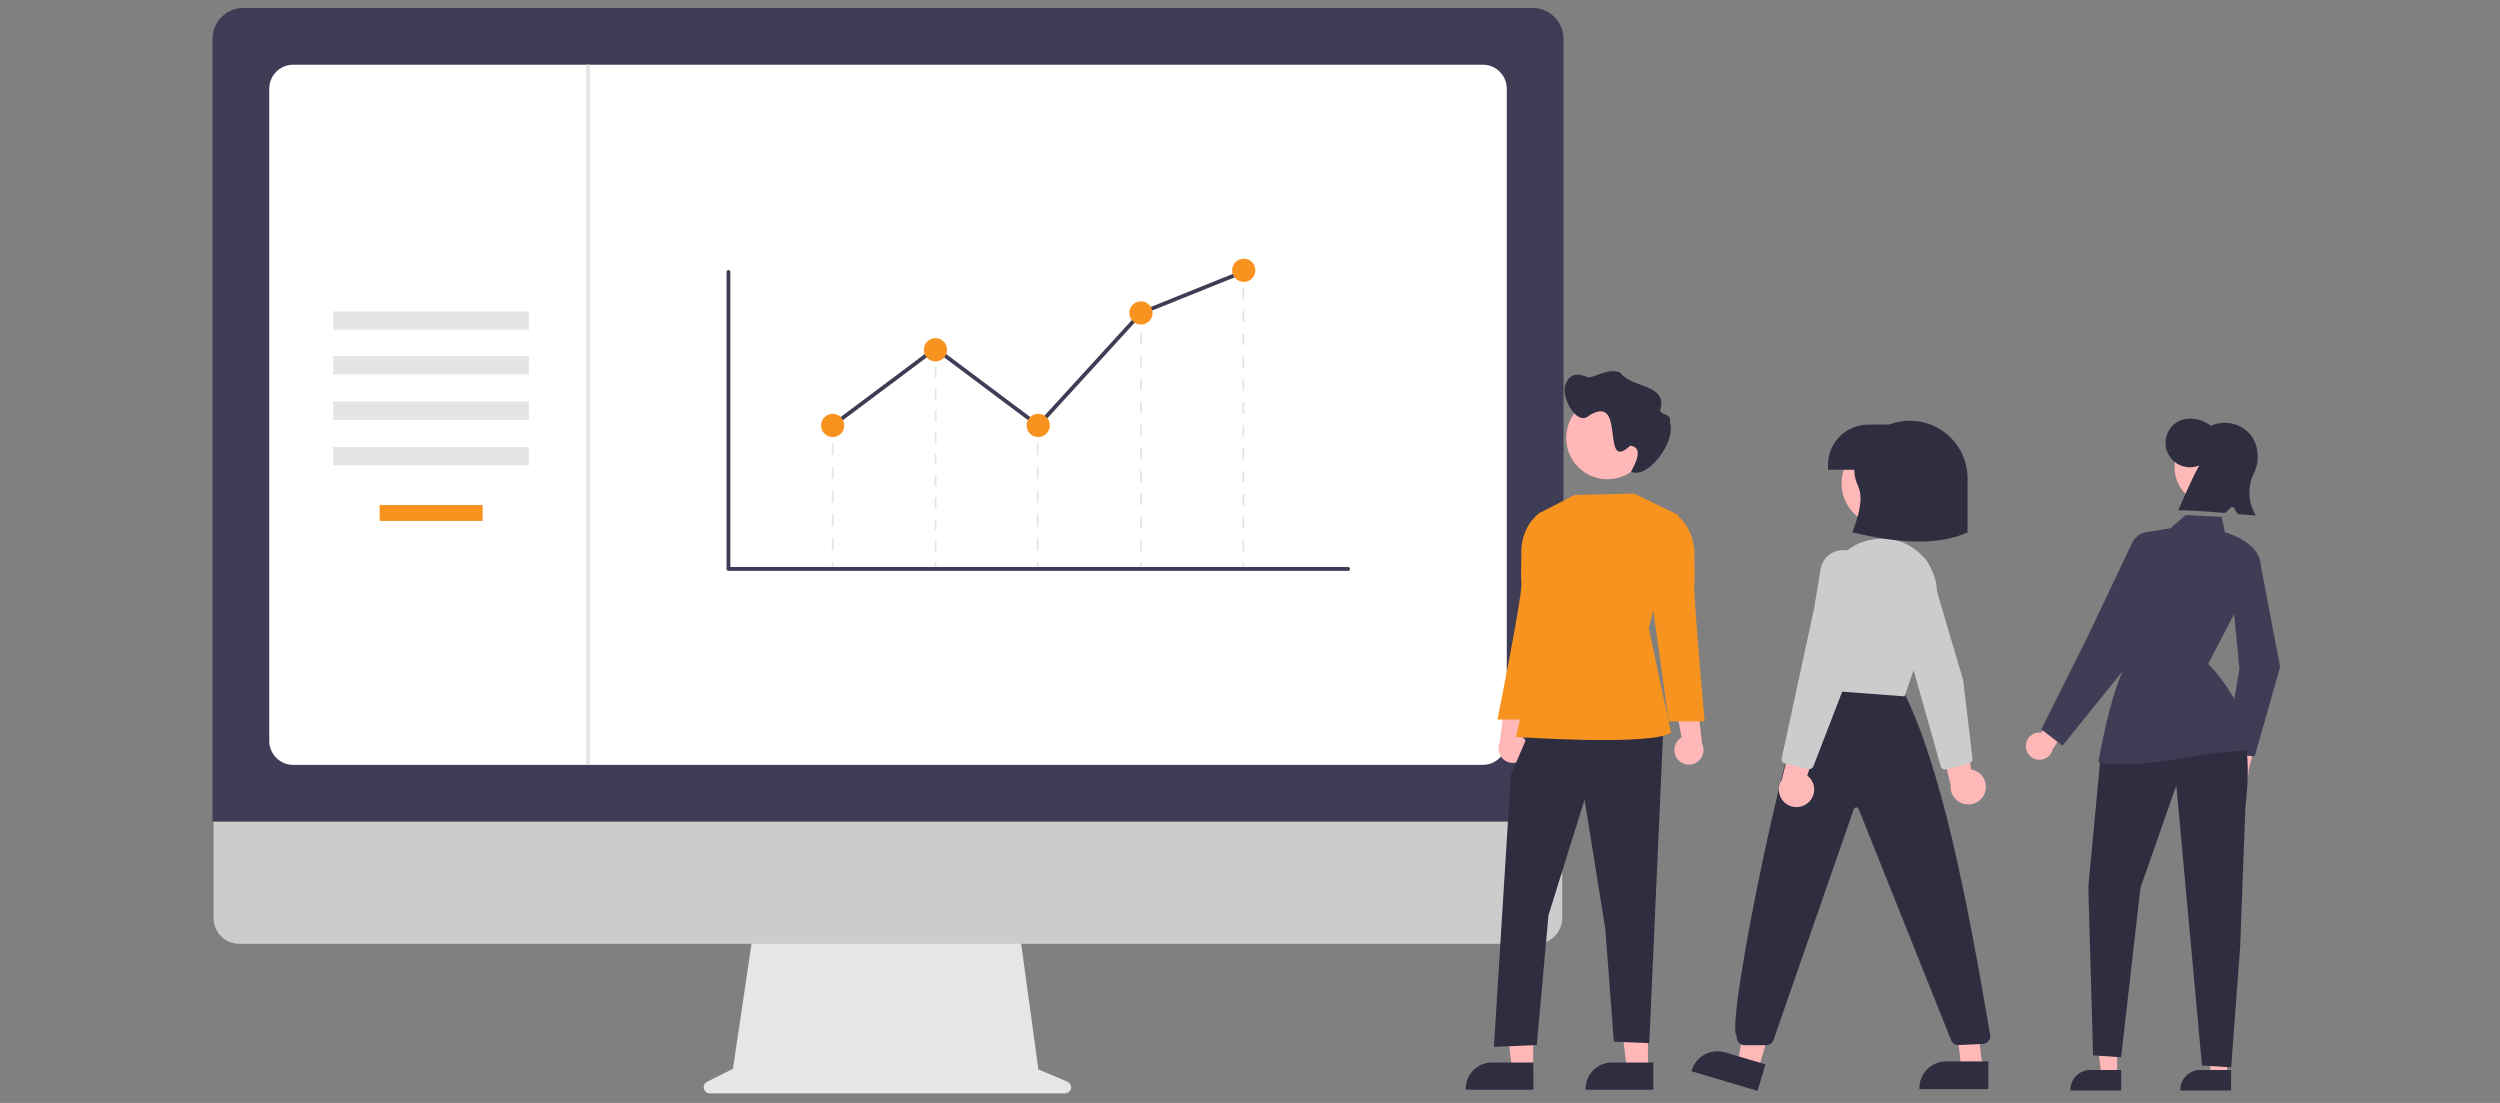 <?xml version="1.0" encoding="utf-8"?>
<!-- Generator: Adobe Illustrator 24.1.2, SVG Export Plug-In . SVG Version: 6.00 Build 0)  -->
<svg version="1.1" id="Layer_1" xmlns="http://www.w3.org/2000/svg" xmlns:xlink="http://www.w3.org/1999/xlink" x="0px" y="0px"
	 viewBox="0 0 3400 1500" style="enable-background:new 0 0 3400 1500;" xml:space="preserve">
<rect x="0" y="0" width="3400" height="1500" fill="#808080" stroke="none"/>
<style type="text/css">
	.st0{fill:#E6E6E6;}
	.st1{fill:#CCCCCC;}
	.st2{fill:#3F3D56;}
	.st3{fill:#FFFFFF;}
	.st4{fill:#E5E5E5;}
	.st5{fill:#F7931E;}
	.st6{fill:#FFB7B7;}
	.st7{fill:#2F2E41;}
	.st8{fill:#FFB8B8;}
</style>
<path class="st0" d="M1451.5,1471l-39.3-16.6l-27-197.1H1026l-29.2,196.3l-35.2,17.6c-4.1,2.1-5.8,7.1-3.7,11.2
	c1.4,2.8,4.3,4.6,7.5,4.6h482.9c4.6,0,8.4-3.7,8.4-8.4C1456.6,1475.3,1454.6,1472.3,1451.5,1471z"/>
<path class="st1" d="M2089.7,1283.6H325.4c-19.3,0-34.9-15.7-34.9-35V999.8h1834.1v248.8C2124.6,1267.9,2109,1283.5,2089.7,1283.6z"
	/>
<path class="st2" d="M2084.3,10.8c23.3,0,42.1,18.9,42.1,42.1v1064.5H289V52.9c0-23.3,18.9-42.1,42.1-42.1"/>
<path class="st3" d="M2016.7,1040.2h-1618c-17.9,0-32.5-14.6-32.5-32.5V120.5c0-17.9,14.6-32.5,32.5-32.5h1618
	c17.9,0,32.5,14.6,32.5,32.5v887.2C2049.2,1025.6,2034.7,1040.1,2016.7,1040.2z"/>
<path class="st1" d="M-134.3,1480.9h2765.4"/>
<path class="st1" d="M2631.4,1489.1H-134.1"/>
<rect x="453.2" y="423.5" class="st4" width="266.2" height="25"/>
<rect x="453.2" y="484.2" class="st4" width="266.2" height="25"/>
<rect x="453.2" y="546.1" class="st4" width="266.2" height="25"/>
<rect x="453.2" y="608.1" class="st4" width="266.2" height="25"/>
<rect x="516.3" y="686.8" class="st5" width="140.1" height="21.7"/>
<rect x="1131.1" y="578.6" class="st4" width="2.5" height="7.6"/>
<path class="st4" d="M1133.7,748.9h-2.5v-16.3h2.5V748.9z M1133.7,716.4h-2.5v-16.3h2.5V716.4z M1133.7,683.9h-2.5v-16.3h2.5V683.9z
	 M1133.7,651.3h-2.5V635h2.5V651.3z M1133.7,618.8h-2.5v-16.3h2.5V618.8z"/>
<rect x="1131.1" y="765.2" class="st4" width="2.5" height="7.6"/>
<rect x="1409.9" y="578.6" class="st4" width="2.5" height="7.6"/>
<path class="st4" d="M1412.4,748.9h-2.5v-16.3h2.5V748.9z M1412.4,716.4h-2.5v-16.3h2.5V716.4z M1412.4,683.9h-2.5v-16.3h2.5V683.9z
	 M1412.4,651.3h-2.5V635h2.5V651.3z M1412.4,618.8h-2.5v-16.3h2.5V618.8z"/>
<rect x="1409.9" y="765.2" class="st4" width="2.5" height="7.6"/>
<rect x="1550.5" y="429.2" class="st4" width="2.5" height="7.6"/>
<path class="st4" d="M1553,749.6h-2.5v-15.6h2.5V749.6z M1553,718.3h-2.5v-15.6h2.5V718.3z M1553,687h-2.5v-15.6h2.5V687z
	 M1553,655.8h-2.5v-15.6h2.5V655.8z M1553,624.5h-2.5v-15.6h2.5V624.5z M1553,593.2h-2.5v-15.6h2.5V593.2z M1553,561.9h-2.5v-15.6
	h2.5V561.9z M1553,530.7h-2.5V515h2.5V530.7z M1553,499.4h-2.5v-15.6h2.5V499.4z M1553,468.1h-2.5v-15.6h2.5V468.1z"/>
<rect x="1550.5" y="765.2" class="st4" width="2.5" height="7.6"/>
<rect x="1689.7" y="368.1" class="st4" width="2.5" height="7.6"/>
<path class="st4" d="M1692.2,749.6h-2.5v-15.6h2.5V749.6z M1692.2,718.5h-2.5v-15.6h2.5V718.5z M1692.2,687.3h-2.5v-15.6h2.5V687.3z
	 M1692.2,656.2h-2.5v-15.6h2.5V656.2z M1692.2,625h-2.5v-15.6h2.5V625z M1692.2,593.8h-2.5v-15.6h2.5V593.8z M1692.2,562.7h-2.5
	v-15.6h2.5V562.7z M1692.2,531.5h-2.5V516h2.5V531.5z M1692.2,500.4h-2.5v-15.6h2.5V500.4z M1692.2,469.2h-2.5v-15.6h2.5V469.2z
	 M1692.2,438.1h-2.5v-15.6h2.5V438.1z M1692.2,406.9h-2.5v-15.6h2.5V406.9z"/>
<rect x="1689.7" y="765.2" class="st4" width="2.5" height="7.6"/>
<rect x="1271.1" y="476.3" class="st4" width="2.5" height="7.6"/>
<path class="st4" d="M1273.7,750.4h-2.5v-14.8h2.5V750.4z M1273.7,720.8h-2.5V706h2.5V720.8z M1273.7,691.2h-2.5v-14.8h2.5V691.2z
	 M1273.7,661.6h-2.5v-14.8h2.5V661.6z M1273.7,632h-2.5v-14.8h2.5V632z M1273.7,602.4h-2.5v-14.8h2.5V602.4z M1273.7,572.8h-2.5V558
	h2.5V572.8z M1273.7,543.1h-2.5v-14.8h2.5V543.1z M1273.7,513.5h-2.5v-14.8h2.5V513.5z"/>
<rect x="1271.1" y="765.2" class="st4" width="2.5" height="7.6"/>
<path class="st2" d="M1833.4,776.4H990.7c-1.5,0-2.6-1.2-2.6-2.6V369.8c0-1.5,1.2-2.6,2.6-2.6c1.5,0,2.6,1.2,2.6,2.6v401.3h840.1
	c1.5,0,2.6,1.2,2.6,2.6S1834.9,776.4,1833.4,776.4z"/>
<polygon class="st2" points="1412.3,582.1 1272.2,477.2 1134,580.7 1130.8,576.5 1272.2,470.6 1411.6,575 1550.2,423.4 
	1550.8,423.2 1690.5,366.9 1692.5,371.8 1553.3,427.8 "/>
<circle class="st5" cx="1132.4" cy="578.6" r="15.8"/>
<circle class="st5" cx="1272.2" cy="475.7" r="15.8"/>
<circle class="st5" cx="1412" cy="578.6" r="15.8"/>
<circle class="st5" cx="1551.7" cy="425.6" r="15.8"/>
<circle class="st5" cx="1691.5" cy="367.6" r="15.8"/>
<rect x="797.2" y="88" class="st4" width="5.4" height="952.1"/>
<path class="st6" d="M2073,1030.4c7-8.4,5.9-20.9-2.4-27.9c-0.9-0.7-1.8-1.4-2.9-2l13.2-69.1l-33.7,14.1l-7.3,63.5
	c-4.8,9.9-0.8,21.8,9.1,26.6C2057.2,1039.6,2067.1,1037.5,2073,1030.4z"/>
<polygon class="st6" points="2241.2,1454.4 2212.6,1454.4 2199,1344.2 2241.2,1344.2 "/>
<path class="st7" d="M2248.5,1482l-92.1,0v-1.2c0-19.8,16.1-35.8,35.8-35.8h0l56.3,0L2248.5,1482z"/>
<polygon class="st6" points="2085.1,1454.4 2056.5,1454.4 2042.9,1344.2 2085.1,1344.2 "/>
<path class="st7" d="M2085.4,1482l-92.1,0v-1.2c0-19.8,16.1-35.8,35.8-35.8h0l56.3,0L2085.4,1482z"/>
<polygon class="st7" points="2082.7,989 2054.8,1053.4 2031.7,1423.7 2090,1421.3 2105.9,1244.8 2155,1087.6 2183.2,1262.9 
	2194.8,1416.7 2243,1418.7 2262.2,989 "/>
<path class="st5" d="M2222.5,671.2l-81,2l-47.6,24.4l-2.6,180.2l-29.7,124.4c0,0,185.4,12.8,211-5.9l-30.3-142.1l40.6-153.6
	L2222.5,671.2z"/>
<path class="st5" d="M2102.6,700.4l-8.7-2.8c0,0-27.5,17.6-24.8,60.2c0,0-1,22,0,36.7c1.1,16.8-32.6,184.1-32.6,184.1h48.9l21-151.4
	L2102.6,700.4z"/>
<path class="st6" d="M2281.7,1032.7c-7-8.4-5.9-20.9,2.4-27.9c0.9-0.7,1.8-1.4,2.9-2l-13.2-69.1l33.7,14.1l7.3,63.5
	c4.8,9.9,0.8,21.8-9.1,26.6C2297.5,1042,2287.6,1039.8,2281.7,1032.7z"/>
<path class="st5" d="M2270.8,702.8l8.7-2.8c0,0,27.5,17.6,24.8,60.2c0,0,1,22,0,36.7c-1.1,16.8,14,184.1,14,184.1h-48.9l-21-151.4
	L2270.8,702.8z"/>
<path class="st6" d="M2242.4,595.6c0,31-25.2,56.2-56.2,56.2c-31,0-56.2-25.2-56.2-56.2c0-31,25.2-56.2,56.2-56.2l0,0
	c30.9-0.1,56.1,24.9,56.2,55.9C2242.4,595.4,2242.4,595.5,2242.4,595.6z"/>
<path class="st7" d="M2130.2,520.1c6.6-14.2,19.3-11.4,30.5-6.6c14.1-3.1,27.5-12.5,42.7-7c15,21.8,65.2,15.4,54.5,50.8
	c0,8.5,16,3.5,13.2,17.5c8.5,26.8-30.6,77.5-53,66.8c5.5-10.2,18.2-33.2-1-35.5c-41.3,38.5-4.3-73.2-56.2-40.8
	C2143.7,581.1,2120.2,535.9,2130.2,520.1z"/>
<path class="st8" d="M2699.5,1078.1c4.4-12.4-2.1-26.1-14.5-30.5c-1.3-0.5-2.7-0.8-4.1-1.1l-14.3-83.6l-32.2,30.1l18.5,74.7
	c-1.3,13.2,8.3,24.9,21.5,26.2C2685.6,1095.2,2695.9,1088.6,2699.5,1078.1L2699.5,1078.1z"/>
<path class="st1" d="M2678.2,1038.1l-31.6,8.3c-3.1,0.8-6.3-1-7.2-4.1l-56.7-201l-17.1-51.3c-5.4-16.2,3.3-33.7,19.5-39.1
	c4.3-1.5,8.9-1.9,13.5-1.4l0,0c12.2,1.5,22.4,10.1,25.9,21.9l45.3,153.2l12.8,107c0.3,2.4-1,4.8-3.1,5.9
	C2679,1037.8,2678.6,1038,2678.2,1038.1z"/>
<circle class="st8" cx="2562.8" cy="657.3" r="58.3"/>
<polygon class="st8" points="2391.2,1454.5 2363.3,1446.2 2382.1,1334.7 2423.2,1347 "/>
<path class="st7" d="M2390.3,1483.6l-89.9-26.7l0.3-1.1c5.7-19.3,26.1-30.3,45.4-24.6c0,0,0,0,0,0l0,0l54.9,16.3L2390.3,1483.6z"/>
<polygon class="st8" points="2696.6,1453.1 2667.6,1453.1 2653.7,1340.9 2682.4,1340.9 "/>
<path class="st7" d="M2704.1,1481.2l-93.8,0v-1.2c0-20.2,16.3-36.5,36.5-36.5c0,0,0,0,0,0h0l57.3,0L2704.1,1481.2z"/>
<path class="st7" d="M2401.9,1421.5h-29.2c-5.9,0-10.7-4.8-10.7-10.7c0-0.6,0.1-1.3,0.2-1.9c-18.6-8.3,81.6-489.2,105.3-479.8
	l0.8-1.1l119.3,9.7c53.4,106.9,87.3,283.9,118.9,468.7c1.5,5.7-2,11.5-7.7,13c-0.7,0.2-1.4,0.3-2.1,0.3l-32.8,1.6
	c-4.6,0.2-8.8-2.5-10.4-6.7l-125.7-314.3c-0.5-1.4-1.9-2.3-3.4-2.2c-1.5,0-2.8,1-3.3,2.4L2412,1414.3
	C2410.5,1418.6,2406.5,1421.5,2401.9,1421.5z"/>
<path class="st1" d="M2590.2,947.1l-0.9-0.1l-127-9.6l22.3-141.7c5-32.5,30.8-57.8,63.4-62.2l0,0c1-0.1,2-0.3,2.9-0.4
	c25.3-3.3,50.6,6.8,66.6,26.7c16.4,20,21.2,47.1,12.7,71.6L2590.2,947.1z"/>
<path class="st7" d="M2675.9,724c-40.1,18.3-94.4,15-156.6,0c8.6-23.6,15.3-46.3,7.7-63c-6.2-12.7-6.8-27.5-1.7-40.7
	c12.2-29.1,40.7-48.1,72.3-48.1l0,0c43.2,0,78.3,35.1,78.3,78.3l0,0V724z"/>
<path class="st7" d="M2540.7,577.5h49.8l0,0v61.3l0,0h-104.4l0,0v-6.7C2486.1,601.9,2510.6,577.5,2540.7,577.5z"/>
<path class="st8" d="M2459.5,1091.3c9.7-8.9,10.4-24,1.5-33.7c-0.9-1-2-2-3.1-2.8l26.5-80.5l-42.5,11.5l-18.7,74.7
	c-7.3,11-4.3,25.9,6.7,33.2C2439.1,1099.8,2451.4,1098.8,2459.5,1091.3z"/>
<path class="st1" d="M2459.3,1045.9l-31.8-7.5c-3.1-0.8-5.1-3.9-4.4-7l44.1-204.2l8.9-53.3c2.8-16.8,18.7-28.2,35.5-25.4
	c4.5,0.8,8.8,2.5,12.6,5.1l0,0c10.1,7,15.1,19.4,12.6,31.5l-31.8,156.6l-38.8,100.5c-0.9,2.3-3.1,3.8-5.5,3.8
	C2460.2,1046.1,2459.8,1046.1,2459.3,1045.9z"/>
<path class="st6" d="M3022,1055c-3.3-9.6,1.9-20.1,11.5-23.3c1-0.3,2.1-0.6,3.1-0.8l10.1-40.8l26.3,0.1l-15,57.4
	c0.9,10.2-6.7,19.1-16.9,20C3032.6,1068.3,3024.7,1063.1,3022,1055L3022,1055z"/>
<path class="st2" d="M3066.4,1028.6l-40.3-2.8l19.5-116.2l-12.4-127.9l40.7-16.7l27.1,142.1l-0.1,0.3L3066.4,1028.6z"/>
<path class="st6" d="M2755.1,1015c-0.2-10.2,7.9-18.5,18.1-18.7c1.1,0,2.2,0.1,3.2,0.2l22.1-35.8l25,8.1l-31.8,50.1
	c-2.3,10-12.2,16.2-22.2,13.9C2761.2,1030.9,2755.2,1023.5,2755.1,1015L2755.1,1015z"/>
<polygon class="st6" points="2879.3,1462.2 2857.9,1462.2 2847.7,1379.6 2879.3,1379.6 "/>
<path class="st7" d="M2884.8,1483l-69,0v-0.9c0-14.8,12-26.9,26.9-26.9h0l42.2,0L2884.8,1483z"/>
<polygon class="st6" points="3028.7,1462.2 3007.3,1462.2 2997.1,1379.6 3028.7,1379.6 "/>
<path class="st7" d="M3034.2,1483l-69,0v-0.9c0-14.8,12-26.9,26.9-26.9h0l42.2,0L3034.2,1483z"/>
<circle class="st8" cx="3008.3" cy="635.7" r="50.9"/>
<path class="st7" d="M2991.1,632.9c-16.9,7.1-36.3-0.9-43.4-17.8c-6.1-14.6-1-31.5,12.1-40.4c13.5-9.1,33.8-6.1,46.9,4.4
	c18.2-8.3,39.6-3.8,53,11c12.7,14.7,14.1,37.9,4.8,55c-8.2,18.1-6.9,39.1,3.5,56c-4-0.2-12.7-0.9-23.7-1.8c-3.2-0.3-4.5-9.6-8-9.9
	c-3.1-0.3-8.2,8.5-11.4,8.2c-23.8-2-50.4-4-62.4-3.6C2971.7,672.8,2980.7,651.5,2991.1,632.9z"/>
<path class="st7" d="M3047.3,994.1c0,0,16.5,17,6.4,105.1l-7,186.9l-12.3,165.5l-39.7-2.6l-34.9-380.9l-48.8,139.4l-26.3,230.4
	l-38.1-2.6l-6.5-229.2l16.7-177.1L3047.3,994.1z"/>
<path class="st2" d="M2883.7,1039.6c-20.3,0-28.5-2.4-29.1-2.6l-0.9-0.3l0.2-1c0.1-0.8,13.8-80.4,32.5-122.2l13.2-169.4
	c0.8-10.4,8.6-18.8,18.9-20.4l0.2,1.1l-0.2-1.1l33.5-5.3l20.5-18l49.1,2.7l4.3,20.8c5.9,1.6,44.6,13.5,48.4,41.9l0,0.4l-0.2,0.3
	l-71,136.5c6,5.9,53.4,54.6,56.6,116.9l0.1,1.5l-1.5-0.3c-0.1,0-15.3-2.9-95.1,10.6C2926.4,1037.9,2900.8,1039.6,2883.7,1039.6z"/>
<path class="st2" d="M2805,1014.1l-28.9-22.3l64.6-129.2l60.1-126.6c2.3-4.8,8-6.8,12.8-4.6c2.5,1.2,4.4,3.4,5.1,6.1l14.9,53.9
	L2887,912.5L2805,1014.1z"/>
</svg>
